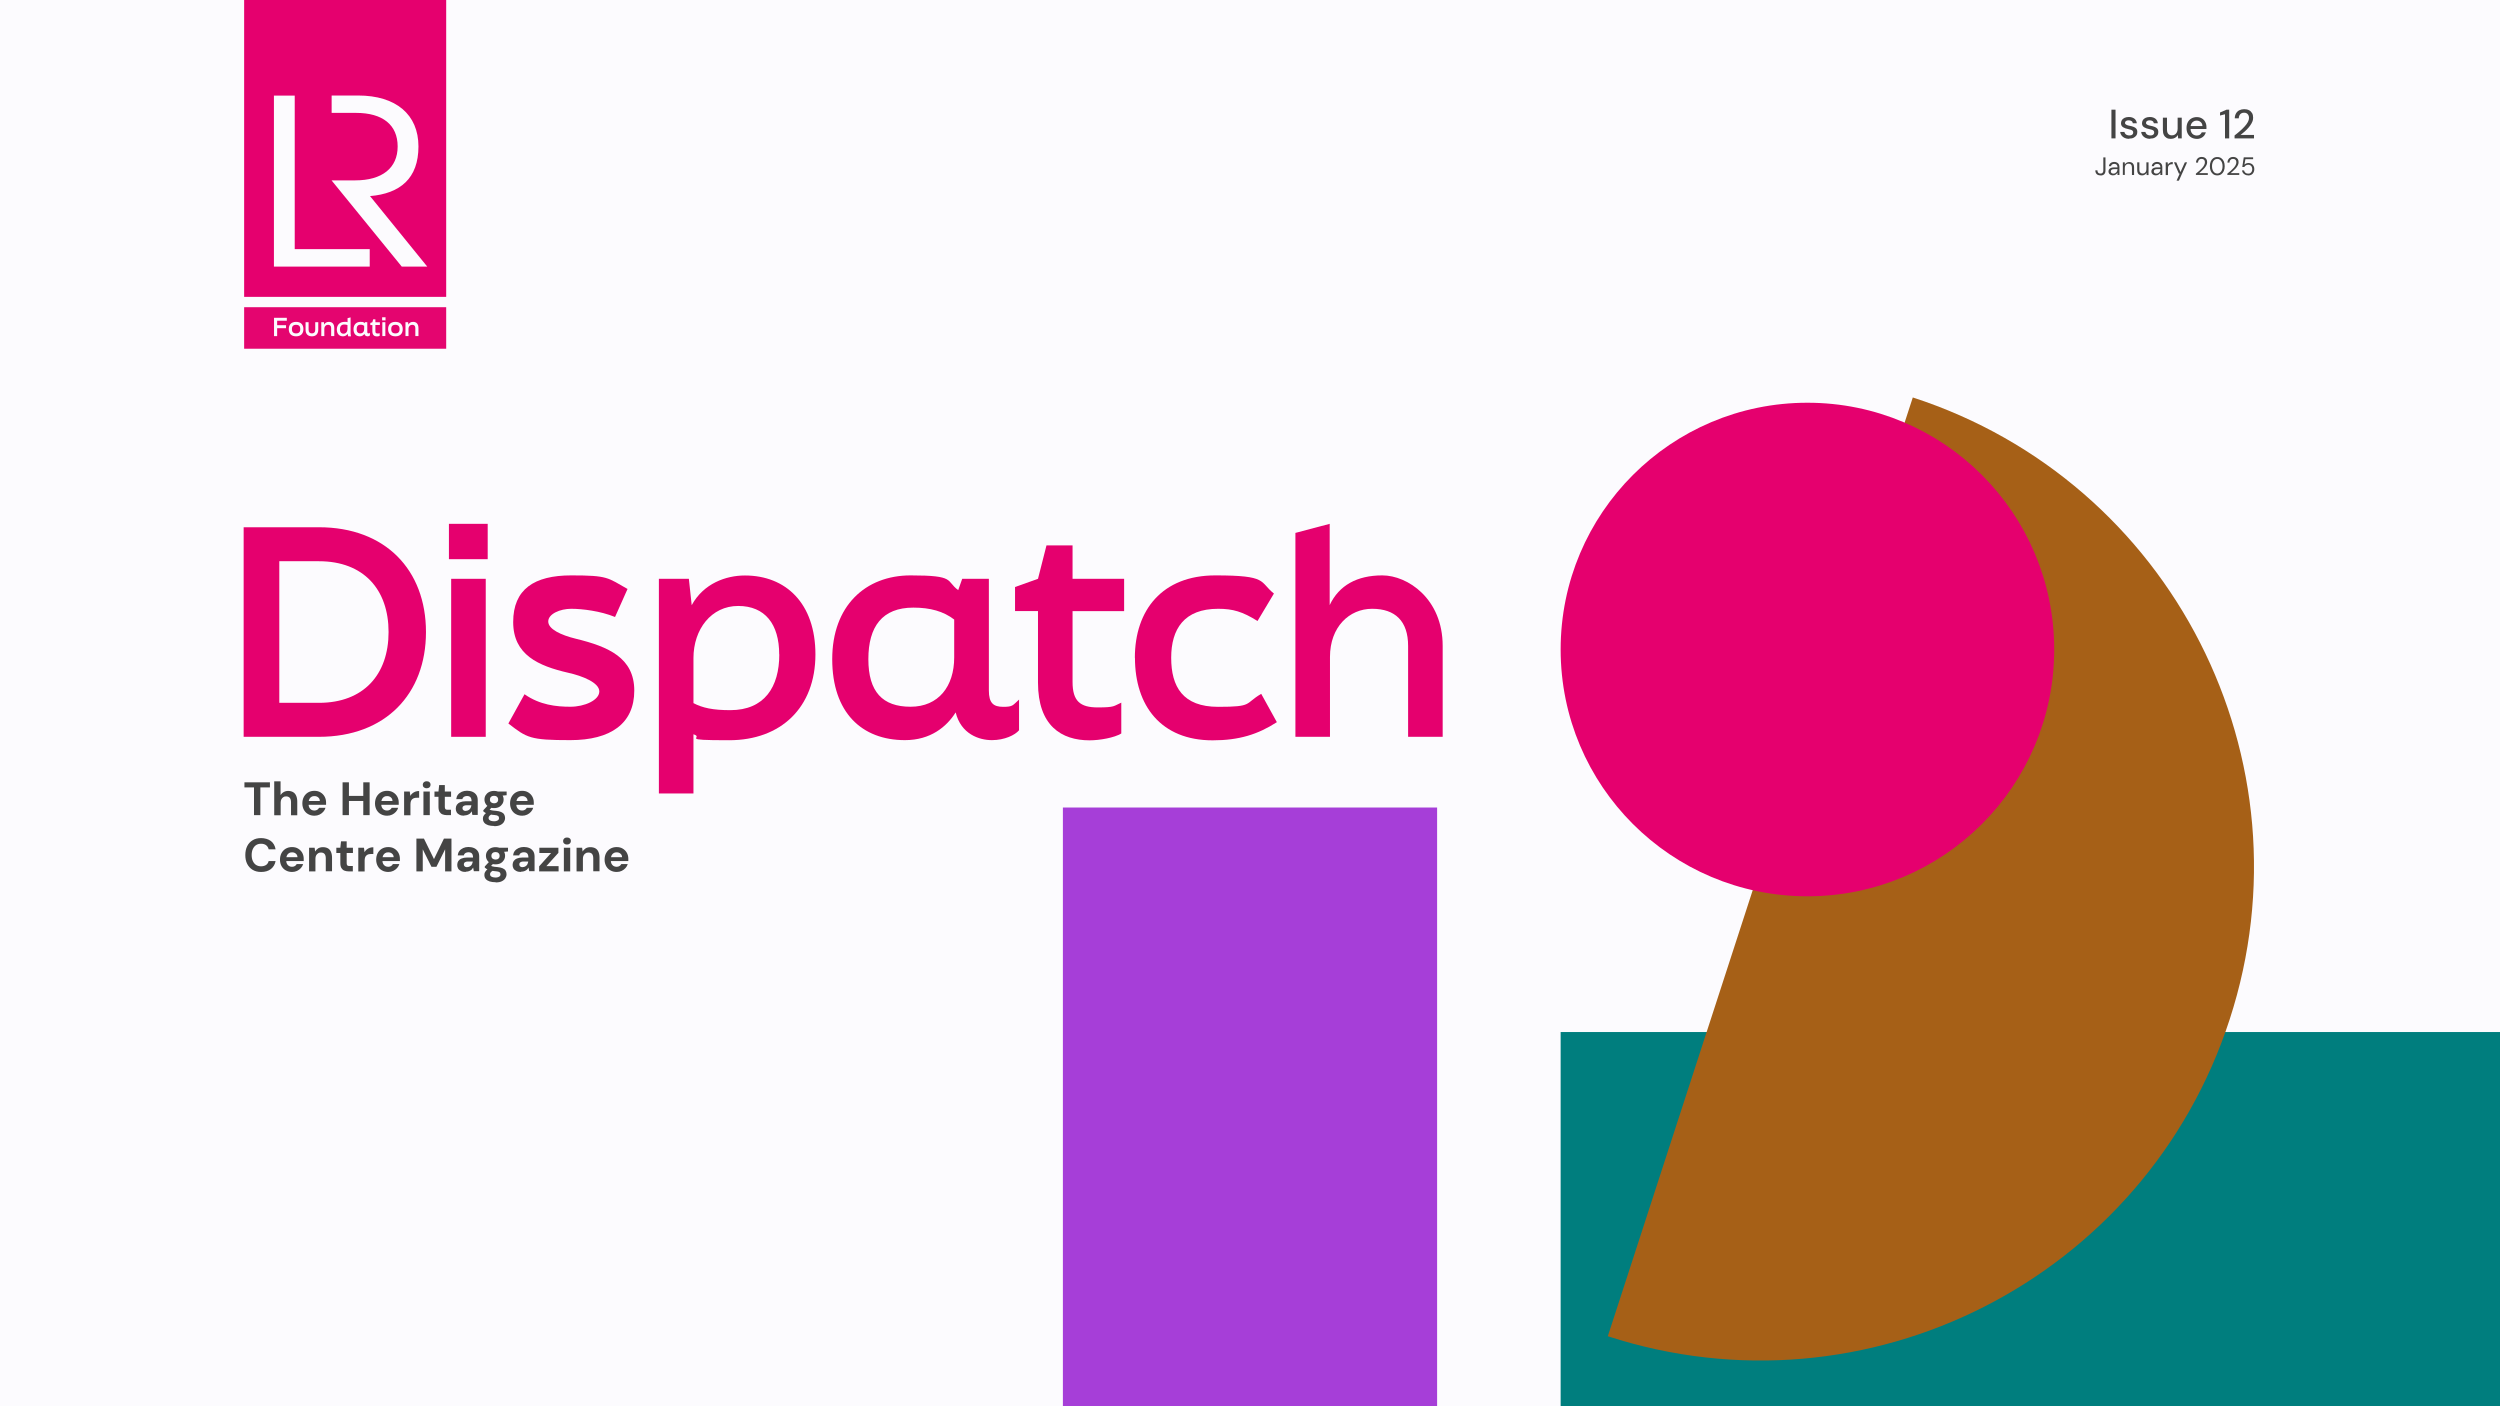 <?xml version="1.0" encoding="UTF-8"?>
<svg id="Layer_1" xmlns="http://www.w3.org/2000/svg" version="1.1" viewBox="0 0 2560 1440">
  <!-- Generator: Adobe Illustrator 29.2.0, SVG Export Plug-In . SVG Version: 2.1.0 Build 108)  -->
  <defs>
    <style>
      .st0 {
        fill: #444;
      }

      .st1 {
        fill: #e4056f;
      }

      .st2 {
        fill: #e5006e;
      }

      .st3 {
        fill: #a66017;
      }

      .st4 {
        fill: #a63ed8;
      }

      .st5 {
        fill: #fcfbfe;
      }

      .st6 {
        fill: #007e7e;
      }
    </style>
  </defs>
  <rect class="st5" width="2560" height="1440"/>
  <g>
    <path class="st2" d="M249.5,539.9h77.1c68.1,0,109.6,43.8,109.6,107.3s-41.5,107.3-109.6,107.3h-77.1v-214.6ZM326.6,719.7c45.8,0,71.3-29,71.3-72.5s-25.5-72.5-71.3-72.5h-40.6v145h40.6Z"/>
    <path class="st2" d="M459.7,572.6v-36.2h39.7v36.2h-39.7ZM462,754.5v-161.8h35.4v161.8h-35.4Z"/>
    <path class="st2" d="M520.6,740.8l16.5-29.9c15.7,11,32.5,12.8,47,12.8s29.6-6.7,29.6-15.7-17.4-15.9-31.9-19.1c-30.4-7-56.3-18.3-56.3-51.9s21.5-47.8,59.4-47.8,37.1,2.3,57.7,13.9l-12.8,28.7c-14.8-6.1-33.6-8.4-44.9-8.4s-23.5,5.2-23.5,13,12.8,13.9,28.4,17.7c33.1,8.1,59.7,19.4,59.7,53.1s-24.1,50.7-65.5,50.7-44.4-2.3-63.5-17.1Z"/>
    <path class="st2" d="M835,670.1c0,54.5-35.4,87.9-88.4,87.9s-24.6-2.3-36.5-6.1v60.6h-35.4v-219.8h30.7l2.9,27c12.2-22.3,35.1-30.4,54.5-30.4,41.8,0,72.2,28.4,72.2,80.9ZM797.9,670.1c0-31-14.5-49.6-42-49.6s-45.8,23.8-45.8,53.4v46.1c9.3,4.9,20,7.2,37.7,7.2,35.1,0,50.2-23.8,50.2-57.1Z"/>
    <path class="st2" d="M1043.5,716.2v31.6c-4.1,4.9-14.8,10.1-27.8,10.1s-31.6-6.1-37.1-28.4c-9.3,14.8-25.8,28.4-51.9,28.4-44.4,0-74.5-28.4-74.5-82.9s33.9-85.8,80.3-85.8,35.7,5.5,48.7,15.1l4.1-11.6h27.3v114.3c0,13,4.6,16.8,14.8,16.8s9.6-1.7,16.2-7.5ZM977.1,673.3v-38.9c-11-8.4-24.4-12.2-41.8-12.2-31.9,0-46.1,19.4-46.1,52.8s14.5,48.7,43.2,48.7,44.7-20.9,44.7-50.5Z"/>
    <path class="st2" d="M1062.9,698.8v-73.1h-23.5v-24.6l23.5-8.4,8.7-34.2h26.7v34.2h52.8v33.1h-52.8v72.5c0,19.7,7.8,26.1,25.8,26.1s16.2-1.5,24.1-4.9v31.6c-7,4.3-22,7-32.5,7-28.7,0-52.8-14.8-52.8-59.2Z"/>
    <path class="st2" d="M1162.1,673.6c0-49,28.1-84.4,82.4-84.4s44.7,6.4,60,18.6l-16.8,28.1c-15.4-9.6-25.2-12.5-40.3-12.5-34.8,0-48.1,20.6-48.1,50.2s11.9,50.2,48.1,50.2,26.7-3.2,44.1-13.3l16,29c-19.4,12.5-38.6,18.6-65.8,18.6-52.8,0-79.5-35.4-79.5-84.4Z"/>
    <path class="st2" d="M1326.5,754.5v-208.8l35.1-9.3v83.2c9.6-20.3,28.1-30.4,53.9-30.4s61.8,23.8,61.8,72.2v93.1h-35.4v-93.1c0-25.5-13.3-38-36.8-38s-43.2,18.6-43.2,49.3v81.8h-35.4Z"/>
  </g>
  <g>
    <path class="st0" d="M2162.1,141.7v-29.4h4.2v29.4h-4.2Z"/>
    <path class="st0" d="M2180.4,142.2c-1.8,0-3.4-.3-4.7-.9s-2.4-1.4-3.2-2.5c-.8-1.1-1.3-2.3-1.4-3.7h4.3c.1.7.4,1.3.8,1.8.4.6,1,1,1.7,1.3s1.6.5,2.5.5,1.7-.1,2.3-.4c.6-.3,1-.6,1.3-1.1.3-.5.4-1,.4-1.5,0-.8-.2-1.4-.6-1.8-.4-.4-.9-.7-1.7-1-.7-.2-1.6-.5-2.7-.7-1-.2-1.9-.4-2.8-.7-.9-.3-1.7-.7-2.4-1.1-.7-.4-1.3-1-1.7-1.7-.4-.7-.6-1.5-.6-2.5s.3-2.3,1-3.3c.6-1,1.6-1.7,2.8-2.3,1.2-.5,2.6-.8,4.2-.8,2.4,0,4.2.6,5.7,1.7,1.4,1.1,2.3,2.7,2.5,4.7h-4.1c-.1-1-.5-1.7-1.3-2.2-.7-.5-1.7-.8-2.9-.8s-2.1.2-2.8.7c-.6.5-1,1.1-1,1.9s.2,1,.5,1.3.9.7,1.6,1c.7.3,1.6.5,2.6.7,1.5.3,2.8.6,4,1.1,1.2.4,2.1,1,2.8,1.8.7.8,1.1,2,1.1,3.5,0,1.3-.3,2.5-1,3.5-.7,1-1.7,1.8-2.9,2.4-1.2.6-2.7.8-4.4.8Z"/>
    <path class="st0" d="M2201.9,142.2c-1.8,0-3.4-.3-4.7-.9s-2.4-1.4-3.2-2.5c-.8-1.1-1.3-2.3-1.4-3.7h4.3c.1.7.4,1.3.8,1.8.4.6,1,1,1.7,1.3s1.6.5,2.5.5,1.7-.1,2.3-.4c.6-.3,1-.6,1.3-1.1.3-.5.4-1,.4-1.5,0-.8-.2-1.4-.6-1.8-.4-.4-.9-.7-1.7-1-.7-.2-1.6-.5-2.7-.7-1-.2-1.9-.4-2.8-.7-.9-.3-1.7-.7-2.4-1.1-.7-.4-1.3-1-1.7-1.7-.4-.7-.6-1.5-.6-2.5s.3-2.3,1-3.3c.6-1,1.6-1.7,2.8-2.3,1.2-.5,2.6-.8,4.2-.8,2.4,0,4.2.6,5.7,1.7,1.4,1.1,2.3,2.7,2.5,4.7h-4.1c-.1-1-.5-1.7-1.3-2.2-.7-.5-1.7-.8-2.9-.8s-2.1.2-2.8.7c-.6.5-1,1.1-1,1.9s.2,1,.5,1.3.9.7,1.6,1c.7.3,1.6.5,2.6.7,1.5.3,2.8.6,4,1.1,1.2.4,2.1,1,2.8,1.8.7.8,1.1,2,1.1,3.5,0,1.3-.3,2.5-1,3.5-.7,1-1.7,1.8-2.9,2.4-1.2.6-2.7.8-4.4.8Z"/>
    <path class="st0" d="M2222.9,142.2c-1.7,0-3.1-.3-4.3-1-1.2-.7-2.2-1.7-2.8-3-.7-1.3-1-3-1-5.1v-12.6h4.2v12.1c0,2,.4,3.5,1.3,4.5.9,1,2.1,1.5,3.7,1.5s2.1-.3,3-.8c.9-.5,1.6-1.3,2.1-2.3.5-1,.8-2.2.8-3.7v-11.3h4.2v21.2h-3.7l-.3-3.6c-.6,1.3-1.6,2.3-2.8,3-1.2.7-2.7,1.1-4.3,1.1Z"/>
    <path class="st0" d="M2249.4,142.2c-2,0-3.8-.5-5.4-1.4-1.6-.9-2.8-2.2-3.7-3.9-.9-1.7-1.3-3.6-1.3-5.8s.4-4.2,1.3-5.9c.9-1.7,2.1-3,3.7-3.9,1.6-.9,3.4-1.4,5.5-1.4s3.8.5,5.3,1.4c1.5.9,2.6,2.1,3.4,3.7.8,1.5,1.2,3.2,1.2,5.1s0,.6,0,.9c0,.3,0,.7,0,1.1h-17.3v-3h13.2c0-1.8-.7-3.1-1.8-4.1-1.1-1-2.5-1.5-4.1-1.5s-2.2.3-3.1.8c-1,.5-1.7,1.3-2.3,2.3-.6,1-.9,2.2-.9,3.8v1.2c0,1.6.3,2.9.9,4,.6,1.1,1.3,1.9,2.3,2.4,1,.5,2,.8,3.1.8s2.5-.3,3.3-.9c.9-.6,1.5-1.4,1.9-2.4h4.2c-.4,1.3-1,2.4-1.8,3.5-.9,1-1.9,1.8-3.2,2.4-1.3.6-2.7.9-4.4.9Z"/>
    <path class="st0" d="M2278.4,141.7v-24.7l-5.1,1.3v-3.1l6.7-2.9h2.7v29.4h-4.3Z"/>
    <path class="st0" d="M2288.2,141.7v-3c2-1.5,3.8-3,5.6-4.6,1.8-1.5,3.3-3.1,4.7-4.6,1.4-1.5,2.5-3,3.3-4.5.8-1.5,1.2-2.9,1.2-4.2s-.2-1.8-.5-2.6c-.3-.8-.9-1.5-1.6-2-.7-.5-1.7-.8-3-.8s-2.2.3-3,.8c-.8.5-1.4,1.2-1.8,2.1-.4.9-.6,1.9-.6,2.9h-4.1c0-2,.5-3.7,1.3-5.1.8-1.4,2-2.5,3.4-3.2,1.4-.7,3.1-1.1,4.9-1.1s3.5.3,4.9,1c1.4.7,2.4,1.7,3.2,3,.8,1.3,1.1,2.9,1.1,4.8s-.3,2.7-.8,4c-.5,1.3-1.3,2.6-2.2,3.9-.9,1.3-1.9,2.5-3,3.6-1.1,1.2-2.3,2.3-3.5,3.3-1.2,1-2.3,2-3.4,2.8h13.8v3.5h-19.9Z"/>
  </g>
  <g>
    <path class="st0" d="M2150.8,179.6c-1.1,0-2-.2-2.8-.6-.8-.4-1.4-1-1.8-1.8-.4-.8-.6-1.7-.6-2.8h2.2c0,.6,0,1.2.3,1.7.2.5.5.9,1,1.2.4.3,1,.4,1.8.4s1.3-.1,1.7-.4c.4-.3.7-.7.9-1.1.2-.5.3-1,.3-1.6v-13.4h2.2v13.4c0,1.6-.4,2.9-1.3,3.8-.9.9-2.1,1.3-3.7,1.3Z"/>
    <path class="st0" d="M2163.9,179.6c-1.1,0-1.9-.2-2.7-.6s-1.2-.9-1.6-1.5-.5-1.3-.5-2,.2-1.6.7-2.2c.5-.6,1.1-1.1,2-1.4s1.8-.5,3-.5h3.5c0-.8-.1-1.5-.4-2-.3-.5-.6-1-1.1-1.2s-1.1-.4-1.8-.4-1.6.2-2.2.6c-.6.4-1,1-1.1,1.8h-2.2c.1-.9.4-1.7.9-2.4.5-.6,1.2-1.1,2-1.5.8-.3,1.7-.5,2.5-.5s2.2.2,3,.7c.8.4,1.4,1.1,1.8,1.8.4.8.6,1.7.6,2.8v8.1h-2v-2.3c-.3.4-.5.7-.8,1-.3.3-.6.6-.9.8-.4.2-.8.4-1.2.6s-1,.2-1.6.2ZM2164.2,177.8c.6,0,1.2-.1,1.7-.4.5-.3.9-.6,1.3-1,.3-.4.6-.9.8-1.5.2-.5.3-1.1.3-1.7h0c0,0-3.3,0-3.3,0-.8,0-1.5.1-2.1.3-.5.2-.9.5-1.1.8-.2.4-.3.8-.3,1.2s.1.9.3,1.2c.2.3.5.6,1,.8.4.2.9.3,1.5.3Z"/>
    <path class="st0" d="M2173.8,179.3v-13.1h2v2.3c.5-.8,1.1-1.5,1.9-1.9.8-.5,1.7-.7,2.6-.7s1.9.2,2.7.6c.7.4,1.3,1,1.7,1.8s.6,1.9.6,3.1v7.8h-2.2v-7.6c0-1.3-.3-2.3-.9-3-.6-.7-1.4-1-2.5-1s-1.4.2-2,.5c-.6.4-1,.9-1.4,1.5-.3.7-.5,1.5-.5,2.5v7h-2.2Z"/>
    <path class="st0" d="M2193.4,179.6c-1,0-1.9-.2-2.6-.6-.8-.4-1.3-1-1.7-1.8-.4-.8-.6-1.9-.6-3.1v-7.9h2.2v7.6c0,1.3.3,2.3.9,2.9s1.4,1,2.4,1,1.4-.2,2-.5c.6-.4,1.1-.9,1.4-1.5.3-.7.5-1.5.5-2.5v-7h2.2v13.1h-2v-2.3c-.5.8-1.1,1.5-1.9,1.9-.8.5-1.7.7-2.7.7Z"/>
    <path class="st0" d="M2207.8,179.6c-1.1,0-1.9-.2-2.7-.6s-1.2-.9-1.6-1.5-.5-1.3-.5-2,.2-1.6.7-2.2c.5-.6,1.1-1.1,2-1.4s1.8-.5,3-.5h3.5c0-.8-.1-1.5-.4-2-.3-.5-.6-1-1.1-1.2s-1.1-.4-1.8-.4-1.6.2-2.2.6c-.6.4-1,1-1.1,1.8h-2.2c.1-.9.4-1.7.9-2.4.5-.6,1.2-1.1,2-1.5.8-.3,1.7-.5,2.5-.5s2.2.2,3,.7c.8.4,1.4,1.1,1.8,1.8.4.8.6,1.7.6,2.8v8.1h-2v-2.3c-.3.4-.5.7-.8,1-.3.3-.6.6-.9.8-.4.2-.8.4-1.2.6s-1,.2-1.6.2ZM2208.2,177.8c.6,0,1.2-.1,1.7-.4.5-.3.9-.6,1.3-1,.3-.4.6-.9.8-1.5.2-.5.3-1.1.3-1.7h0c0,0-3.3,0-3.3,0-.8,0-1.5.1-2.1.3-.5.2-.9.5-1.1.8-.2.4-.3.8-.3,1.2s.1.9.3,1.2c.2.3.5.6,1,.8.4.2.9.3,1.5.3Z"/>
    <path class="st0" d="M2217.7,179.3v-13.1h2l.2,2.5c.3-.6.7-1.1,1.1-1.5.5-.4,1-.7,1.7-1,.7-.2,1.4-.3,2.2-.3v2.3h-.8c-.6,0-1.1,0-1.6.2-.5.1-.9.4-1.3.7-.4.3-.7.8-.9,1.3-.2.6-.3,1.3-.3,2.1v6.8h-2.2Z"/>
    <path class="st0" d="M2228.8,185l3.2-7.2h-.8l-5.1-11.6h2.4l4.3,10,4.5-10h2.3l-8.4,18.8h-2.3Z"/>
    <path class="st0" d="M2248.6,179.3v-1.5c1.2-1,2.4-1.9,3.5-2.9,1.1-1,2.1-2,3-3,.9-1,1.5-1.9,2-2.9s.7-1.8.7-2.7-.1-1.2-.3-1.8c-.2-.5-.6-1-1.1-1.3-.5-.3-1.2-.5-2-.5s-1.5.2-2,.5c-.5.4-.9.8-1.2,1.4-.3.6-.4,1.2-.4,1.9h-2.1c0-1.2.3-2.2.8-3.1.5-.9,1.2-1.5,2-2,.9-.5,1.9-.7,3-.7s2.1.2,2.9.6,1.5,1,2,1.8c.5.8.7,1.8.7,3s-.2,1.7-.5,2.5-.8,1.7-1.4,2.5c-.6.8-1.2,1.6-2,2.3-.7.7-1.5,1.4-2.2,2.1s-1.5,1.3-2.1,1.8h8.9v1.8h-12.1Z"/>
    <path class="st0" d="M2270.5,179.6c-1.6,0-3-.4-4.1-1.2-1.1-.8-2-1.9-2.6-3.3s-.9-3.1-.9-4.9.3-3.5.9-4.9,1.5-2.5,2.6-3.3c1.1-.8,2.5-1.2,4.1-1.2s3,.4,4.1,1.2c1.1.8,2,1.9,2.6,3.3s.9,3.1.9,4.9-.3,3.5-.9,4.9-1.5,2.5-2.6,3.3c-1.1.8-2.5,1.2-4.1,1.2ZM2270.5,177.7c1,0,1.9-.3,2.8-.9.8-.6,1.5-1.5,1.9-2.6.5-1.1.7-2.5.7-4s-.2-2.9-.7-4c-.5-1.1-1.1-2-1.9-2.6-.8-.6-1.7-.9-2.8-.9s-2,.3-2.8.9c-.8.6-1.5,1.4-1.9,2.6-.5,1.1-.7,2.5-.7,4s.2,2.9.7,4,1.1,2,1.9,2.6c.8.6,1.8.9,2.8.9Z"/>
    <path class="st0" d="M2280.8,179.3v-1.5c1.2-1,2.4-1.9,3.5-2.9,1.1-1,2.1-2,3-3,.9-1,1.5-1.9,2-2.9s.7-1.8.7-2.7-.1-1.2-.3-1.8c-.2-.5-.6-1-1.1-1.3-.5-.3-1.2-.5-2-.5s-1.5.2-2,.5c-.5.4-.9.8-1.2,1.4-.3.6-.4,1.2-.4,1.9h-2.1c0-1.2.3-2.2.8-3.1.5-.9,1.2-1.5,2-2,.9-.5,1.9-.7,3-.7s2.1.2,2.9.6,1.5,1,2,1.8c.5.8.7,1.8.7,3s-.2,1.7-.5,2.5-.8,1.7-1.4,2.5c-.6.8-1.2,1.6-2,2.3-.7.7-1.5,1.4-2.2,2.1s-1.5,1.3-2.1,1.8h8.9v1.8h-12.1Z"/>
    <path class="st0" d="M2302.2,179.6c-1.2,0-2.3-.2-3.2-.7-.9-.5-1.6-1.1-2.2-1.8-.5-.8-.9-1.7-1-2.6h2.1c.2,1,.7,1.8,1.4,2.4.7.6,1.7.9,2.9.9s1.6-.2,2.2-.6,1.1-1,1.4-1.6c.3-.7.5-1.5.5-2.3s-.2-1.7-.5-2.4c-.3-.7-.8-1.2-1.4-1.6-.6-.4-1.3-.6-2.1-.6s-1.9.2-2.5.6c-.7.4-1.2,1-1.6,1.7h-2.1l1.5-9.9h9.6v1.9h-7.9l-1,5.6c.4-.5,1-.9,1.7-1.2.7-.3,1.6-.5,2.5-.5s1.7.2,2.4.5c.7.3,1.4.8,1.9,1.3.5.6.9,1.2,1.2,2s.4,1.6.4,2.5-.1,1.7-.4,2.5-.7,1.5-1.2,2.1c-.5.6-1.2,1.1-2,1.4-.8.3-1.7.5-2.7.5Z"/>
  </g>
  <g>
    <path class="st0" d="M260.1,834.7v-28.4h-9.8v-5.2h26.1v5.2h-9.8v28.4h-6.4Z"/>
    <path class="st0" d="M280.8,834.7v-34.6h6.5v14c.8-1.2,1.9-2.3,3.2-3,1.3-.8,2.9-1.2,4.6-1.2s3.7.4,5.1,1.3c1.4.8,2.4,2.1,3.1,3.7.7,1.6,1.1,3.6,1.1,6v13.9h-6.4v-13.3c0-1.9-.4-3.4-1.2-4.4-.8-1-2.1-1.6-3.8-1.6s-2,.3-2.9.8c-.9.5-1.5,1.3-2,2.2-.5,1-.7,2.1-.7,3.5v12.8h-6.5Z"/>
    <path class="st0" d="M322.1,835.3c-2.4,0-4.6-.5-6.5-1.6-1.9-1-3.3-2.5-4.4-4.4-1-1.9-1.6-4-1.6-6.5s.5-4.8,1.5-6.7c1-1.9,2.5-3.5,4.3-4.6,1.9-1.1,4-1.7,6.5-1.7s4.5.5,6.3,1.6c1.8,1.1,3.2,2.5,4.2,4.3,1,1.8,1.5,3.8,1.5,6.1v1.1c0,.4,0,.8,0,1.2h-19.6v-3.9h13.2c0-1.6-.6-2.8-1.7-3.7-1-.9-2.3-1.3-3.8-1.3s-2.1.2-3,.7c-.9.5-1.7,1.3-2.2,2.3-.5,1-.8,2.3-.8,3.9v1.4c0,1.3.2,2.5.7,3.4.5,1,1.2,1.7,2.1,2.3.9.5,1.9.8,3.1.8s2.2-.3,3-.8c.8-.5,1.4-1.2,1.8-2h6.6c-.4,1.5-1.2,2.9-2.3,4.1-1.1,1.2-2.4,2.2-3.9,2.9-1.5.7-3.2,1.1-5.1,1.1Z"/>
    <path class="st0" d="M350.8,834.7v-33.6h6.5v33.6h-6.5ZM356.4,820.2v-5.2h16.7v5.2h-16.7ZM372,834.7v-33.6h6.5v33.6h-6.5Z"/>
    <path class="st0" d="M396.5,835.3c-2.4,0-4.6-.5-6.5-1.6-1.9-1-3.3-2.5-4.4-4.4-1-1.9-1.6-4-1.6-6.5s.5-4.8,1.5-6.7c1-1.9,2.5-3.5,4.3-4.6,1.9-1.1,4-1.7,6.5-1.7s4.5.5,6.3,1.6c1.8,1.1,3.2,2.5,4.2,4.3,1,1.8,1.5,3.8,1.5,6.1v1.1c0,.4,0,.8,0,1.2h-19.6v-3.9h13.2c0-1.6-.6-2.8-1.7-3.7-1-.9-2.3-1.3-3.8-1.3s-2.1.2-3,.7c-.9.5-1.7,1.3-2.2,2.3-.5,1-.8,2.3-.8,3.9v1.4c0,1.3.2,2.5.7,3.4.5,1,1.2,1.7,2.1,2.3.9.5,1.9.8,3.1.8s2.2-.3,3-.8c.8-.5,1.4-1.2,1.8-2h6.6c-.4,1.5-1.2,2.9-2.3,4.1-1.1,1.2-2.4,2.2-3.9,2.9-1.5.7-3.2,1.1-5.1,1.1Z"/>
    <path class="st0" d="M413.8,834.7v-24.2h5.8l.6,4.5c.6-1.1,1.3-2,2.2-2.7.9-.7,1.9-1.3,3-1.7,1.1-.4,2.4-.6,3.8-.6v6.9h-2.2c-1,0-1.8.1-2.7.3-.8.2-1.5.6-2.1,1.1-.6.5-1.1,1.2-1.4,2-.3.9-.5,2-.5,3.3v11.2h-6.5Z"/>
    <path class="st0" d="M436.9,807.2c-1.2,0-2.1-.3-2.9-1-.8-.7-1.1-1.6-1.1-2.6s.4-1.9,1.1-2.6c.8-.7,1.7-1,2.9-1s2.2.3,2.9,1c.8.7,1.1,1.6,1.1,2.6s-.4,1.9-1.1,2.6c-.8.7-1.7,1-2.9,1ZM433.6,834.7v-24.2h6.5v24.2h-6.5Z"/>
    <path class="st0" d="M457.5,834.7c-1.7,0-3.2-.3-4.4-.8-1.3-.5-2.2-1.4-3-2.6-.7-1.2-1.1-2.9-1.1-5.1v-10.3h-4.1v-5.4h4.1l.7-6.6h5.8v6.6h6.4v5.4h-6.4v10.4c0,1.1.2,1.8.7,2.3s1.3.6,2.4.6h3.2v5.5h-4.4Z"/>
    <path class="st0" d="M475.5,835.3c-2,0-3.7-.3-5-1-1.3-.7-2.3-1.5-2.9-2.6-.6-1.1-.9-2.3-.9-3.7s.4-2.8,1.1-3.9c.8-1.1,1.9-2,3.4-2.6,1.5-.6,3.4-1,5.7-1h6c0-1.2-.2-2.2-.5-3-.3-.8-.8-1.4-1.5-1.8-.7-.4-1.6-.6-2.7-.6s-2.2.3-3.1.8c-.8.5-1.4,1.3-1.6,2.4h-6.3c.2-1.7.7-3.2,1.7-4.5,1-1.3,2.3-2.2,3.9-3,1.6-.7,3.4-1.1,5.4-1.1s4.2.4,5.9,1.2c1.7.8,2.9,1.9,3.8,3.3.9,1.4,1.3,3.2,1.3,5.3v15h-5.5l-.7-3.7c-.4.6-.8,1.2-1.2,1.7s-1,1-1.7,1.3c-.6.4-1.4.7-2.2.9s-1.7.3-2.6.3ZM477.1,830.3c.8,0,1.6-.2,2.2-.5.7-.3,1.2-.7,1.7-1.2s.9-1.1,1.1-1.8c.3-.7.5-1.4.6-2.2h0s-4.9,0-4.9,0c-1,0-1.8.1-2.4.4-.6.2-1.1.6-1.4,1-.3.4-.4,1-.4,1.5s.1,1.2.4,1.6.7.7,1.2,1c.5.2,1.2.3,1.9.3Z"/>
    <path class="st0" d="M505.9,845.8c-2.3,0-4.3-.3-6-.8-1.7-.6-3.1-1.4-4-2.5s-1.4-2.5-1.4-4.2.3-2.2.9-3.2c.6-1,1.4-1.9,2.5-2.7,1.1-.8,2.5-1.5,4.2-2.1l2.4,3.2c-1.5.5-2.5,1.1-3.2,1.8-.7.7-1,1.5-1,2.3s.2,1.4.7,1.9c.5.5,1.2.9,2,1.1.8.2,1.8.4,2.9.4s1.9-.1,2.7-.4c.8-.3,1.3-.6,1.8-1.1s.6-1.1.6-1.8-.3-1.6-.9-2.1c-.6-.5-1.8-.9-3.6-1-1.6-.1-3.1-.3-4.3-.6-1.3-.2-2.4-.5-3.3-.9-1-.3-1.8-.7-2.4-1.1-.7-.4-1.2-.8-1.6-1.2v-1.1l5.1-5.5,4.7,1.5-6,6,1.8-3.2c.4.2.7.4,1,.6.3.2.8.3,1.3.5.5.1,1.2.3,2,.4.8.1,1.9.2,3.2.3,2.1.2,3.8.6,5.2,1.2,1.4.6,2.4,1.4,3,2.4.6,1,1,2.2,1,3.7s-.4,2.8-1.2,4.1c-.8,1.3-2,2.3-3.6,3.1-1.6.8-3.7,1.2-6.2,1.2ZM505.9,827.5c-2,0-3.8-.4-5.2-1.2-1.5-.8-2.6-1.8-3.4-3.2-.8-1.3-1.2-2.8-1.2-4.4s.4-3.1,1.2-4.4c.8-1.3,1.9-2.4,3.4-3.2,1.5-.8,3.2-1.2,5.2-1.2s3.8.4,5.3,1.2c1.5.8,2.6,1.9,3.3,3.2.8,1.3,1.2,2.8,1.2,4.4s-.4,3.1-1.2,4.4c-.8,1.3-1.9,2.4-3.3,3.2-1.5.8-3.2,1.2-5.3,1.2ZM505.9,822.6c1.2,0,2.3-.3,3-1,.8-.6,1.2-1.6,1.2-2.8s-.4-2.2-1.2-2.9c-.8-.7-1.8-1-3-1s-2.2.3-3,1c-.8.7-1.2,1.6-1.2,2.9s.4,2.2,1.2,2.8c.8.6,1.8,1,3,1ZM510,815.1l-1.1-4.6h9.9v3.8l-8.9.8Z"/>
    <path class="st0" d="M534.8,835.3c-2.4,0-4.6-.5-6.5-1.6-1.9-1-3.3-2.5-4.4-4.4-1-1.9-1.6-4-1.6-6.5s.5-4.8,1.5-6.7c1-1.9,2.5-3.5,4.3-4.6,1.9-1.1,4-1.7,6.5-1.7s4.5.5,6.3,1.6c1.8,1.1,3.2,2.5,4.2,4.3,1,1.8,1.5,3.8,1.5,6.1v1.1c0,.4,0,.8,0,1.2h-19.6v-3.9h13.2c0-1.6-.6-2.8-1.7-3.7-1-.9-2.3-1.3-3.8-1.3s-2.1.2-3,.7c-.9.5-1.7,1.3-2.2,2.3-.5,1-.8,2.3-.8,3.9v1.4c0,1.3.2,2.5.7,3.4.5,1,1.2,1.7,2.1,2.3.9.5,1.9.8,3.1.8s2.2-.3,3-.8c.8-.5,1.4-1.2,1.8-2h6.6c-.4,1.5-1.2,2.9-2.3,4.1-1.1,1.2-2.4,2.2-3.9,2.9-1.5.7-3.2,1.1-5.1,1.1Z"/>
    <path class="st0" d="M267.4,892.9c-3.4,0-6.2-.7-8.7-2.2-2.4-1.5-4.3-3.5-5.6-6.1-1.3-2.6-1.9-5.6-1.9-9s.6-6.4,1.9-9.1c1.3-2.6,3.2-4.7,5.6-6.1,2.4-1.5,5.3-2.2,8.7-2.2s7.4,1,10,3c2.6,2,4.2,4.9,4.8,8.5h-7.1c-.4-1.8-1.3-3.2-2.6-4.2-1.3-1-3.1-1.5-5.2-1.5s-3.7.5-5.1,1.4c-1.4.9-2.5,2.3-3.3,4s-1.2,3.8-1.2,6.2.4,4.4,1.2,6.1c.8,1.7,1.9,3.1,3.3,4,1.4.9,3.1,1.4,5.1,1.4s3.9-.5,5.2-1.4c1.3-.9,2.2-2.3,2.6-4h7.1c-.6,3.5-2.3,6.2-4.8,8.2-2.6,2-5.9,3-10,3Z"/>
    <path class="st0" d="M299.2,892.9c-2.4,0-4.6-.5-6.5-1.6-1.9-1-3.3-2.5-4.4-4.4-1-1.9-1.6-4-1.6-6.5s.5-4.8,1.5-6.7c1-1.9,2.5-3.5,4.3-4.6,1.9-1.1,4-1.7,6.5-1.7s4.5.5,6.3,1.6c1.8,1.1,3.2,2.5,4.2,4.3,1,1.8,1.5,3.8,1.5,6.1v1.1c0,.4,0,.8,0,1.2h-19.6v-3.9h13.2c0-1.6-.6-2.8-1.7-3.7-1-.9-2.3-1.3-3.8-1.3s-2.1.2-3,.7c-.9.5-1.7,1.3-2.2,2.3-.5,1-.8,2.3-.8,3.9v1.4c0,1.3.2,2.5.7,3.4.5,1,1.2,1.7,2.1,2.3.9.5,1.9.8,3.1.8s2.2-.3,3-.8c.8-.5,1.4-1.2,1.8-2h6.6c-.4,1.5-1.2,2.9-2.3,4.1-1.1,1.2-2.4,2.2-3.9,2.9-1.5.7-3.2,1.1-5.1,1.1Z"/>
    <path class="st0" d="M316.5,892.3v-24.2h5.7l.5,3.9c.7-1.3,1.8-2.4,3.1-3.3,1.4-.8,3-1.2,4.9-1.2s3.7.4,5.1,1.2c1.4.8,2.4,2,3.1,3.6.7,1.6,1.1,3.6,1.1,5.9v14h-6.4v-13.3c0-1.9-.4-3.4-1.2-4.4-.8-1-2.1-1.5-3.8-1.5s-2.1.3-2.9.8c-.8.5-1.5,1.2-2,2.2-.5.9-.7,2.1-.7,3.4v12.9h-6.5Z"/>
    <path class="st0" d="M357,892.3c-1.7,0-3.2-.3-4.4-.8-1.3-.5-2.2-1.4-3-2.6-.7-1.2-1.1-2.9-1.1-5.1v-10.3h-4.1v-5.4h4.1l.7-6.6h5.8v6.6h6.4v5.4h-6.4v10.4c0,1.1.2,1.8.7,2.3s1.3.6,2.4.6h3.2v5.5h-4.4Z"/>
    <path class="st0" d="M366.9,892.3v-24.2h5.8l.6,4.5c.6-1.1,1.3-2,2.2-2.7.9-.7,1.9-1.3,3-1.7,1.1-.4,2.4-.6,3.8-.6v6.9h-2.2c-1,0-1.8.1-2.7.3-.8.2-1.5.6-2.1,1.1-.6.5-1.1,1.2-1.4,2-.3.9-.5,2-.5,3.3v11.2h-6.5Z"/>
    <path class="st0" d="M397.7,892.9c-2.4,0-4.6-.5-6.5-1.6-1.9-1-3.3-2.5-4.4-4.4-1-1.9-1.6-4-1.6-6.5s.5-4.8,1.5-6.7c1-1.9,2.5-3.5,4.3-4.6,1.9-1.1,4-1.7,6.5-1.7s4.5.5,6.3,1.6c1.8,1.1,3.2,2.5,4.2,4.3,1,1.8,1.5,3.8,1.5,6.1v1.1c0,.4,0,.8,0,1.2h-19.6v-3.9h13.2c0-1.6-.6-2.8-1.7-3.7-1-.9-2.3-1.3-3.8-1.3s-2.1.2-3,.7c-.9.5-1.7,1.3-2.2,2.3-.5,1-.8,2.3-.8,3.9v1.4c0,1.3.2,2.5.7,3.4.5,1,1.2,1.7,2.1,2.3.9.5,1.9.8,3.1.8s2.2-.3,3-.8c.8-.5,1.4-1.2,1.8-2h6.6c-.4,1.5-1.2,2.9-2.3,4.1-1.1,1.2-2.4,2.2-3.9,2.9-1.5.7-3.2,1.1-5.1,1.1Z"/>
    <path class="st0" d="M426.4,892.3v-33.6h7.7l10.3,21,10.2-21h7.7v33.6h-6.5v-22.6l-8.9,17.9h-5.1l-8.9-17.9v22.6h-6.5Z"/>
    <path class="st0" d="M477,892.9c-2,0-3.7-.3-5-1-1.3-.7-2.3-1.5-2.9-2.6-.6-1.1-.9-2.3-.9-3.7s.4-2.8,1.1-3.9c.8-1.1,1.9-2,3.4-2.6,1.5-.6,3.4-1,5.7-1h6c0-1.2-.2-2.2-.5-3-.3-.8-.8-1.4-1.5-1.8-.7-.4-1.6-.6-2.7-.6s-2.2.3-3.1.8c-.8.5-1.4,1.3-1.6,2.4h-6.3c.2-1.7.7-3.2,1.7-4.5,1-1.3,2.3-2.2,3.9-3,1.6-.7,3.4-1.1,5.4-1.1s4.2.4,5.9,1.2c1.7.8,2.9,1.9,3.8,3.3.9,1.4,1.3,3.2,1.3,5.3v15h-5.5l-.7-3.7c-.4.6-.8,1.2-1.2,1.7s-1,1-1.7,1.3c-.6.4-1.4.7-2.2.9s-1.7.3-2.6.3ZM478.5,887.9c.8,0,1.6-.2,2.2-.5.7-.3,1.2-.7,1.7-1.2s.9-1.1,1.1-1.8c.3-.7.5-1.4.6-2.2h0s-4.9,0-4.9,0c-1,0-1.8.1-2.4.4-.6.2-1.1.6-1.4,1-.3.4-.4,1-.4,1.5s.1,1.2.4,1.6.7.7,1.2,1c.5.2,1.2.3,1.9.3Z"/>
    <path class="st0" d="M507.4,903.4c-2.3,0-4.3-.3-6-.8-1.7-.6-3.1-1.4-4-2.5s-1.4-2.5-1.4-4.2.3-2.2.9-3.2c.6-1,1.4-1.9,2.5-2.7,1.1-.8,2.5-1.5,4.2-2.1l2.4,3.2c-1.5.5-2.5,1.1-3.2,1.8-.7.7-1,1.5-1,2.3s.2,1.4.7,1.9c.5.5,1.2.9,2,1.1.8.2,1.8.4,2.9.4s1.9-.1,2.7-.4c.8-.3,1.3-.6,1.8-1.1s.6-1.1.6-1.8-.3-1.6-.9-2.1c-.6-.5-1.8-.9-3.6-1-1.6-.1-3.1-.3-4.3-.6-1.3-.2-2.4-.5-3.3-.9-1-.3-1.8-.7-2.4-1.1-.7-.4-1.2-.8-1.6-1.2v-1.1l5.1-5.5,4.7,1.5-6,6,1.8-3.2c.4.2.7.4,1,.6.3.2.8.3,1.3.5.5.1,1.2.3,2,.4.8.1,1.9.2,3.2.3,2.1.2,3.8.6,5.2,1.2,1.4.6,2.4,1.4,3,2.4.6,1,1,2.2,1,3.7s-.4,2.8-1.2,4.1c-.8,1.3-2,2.3-3.6,3.1-1.6.8-3.7,1.2-6.2,1.2ZM507.4,885.1c-2,0-3.8-.4-5.2-1.2-1.5-.8-2.6-1.8-3.4-3.2-.8-1.3-1.2-2.8-1.2-4.4s.4-3.1,1.2-4.4c.8-1.3,1.9-2.4,3.4-3.2,1.5-.8,3.2-1.2,5.2-1.2s3.8.4,5.3,1.2c1.5.8,2.6,1.9,3.3,3.2.8,1.3,1.2,2.8,1.2,4.4s-.4,3.1-1.2,4.4c-.8,1.3-1.9,2.4-3.3,3.2-1.5.8-3.2,1.2-5.3,1.2ZM507.4,880.2c1.2,0,2.3-.3,3-1,.8-.6,1.2-1.6,1.2-2.8s-.4-2.2-1.2-2.9c-.8-.7-1.8-1-3-1s-2.2.3-3,1c-.8.7-1.2,1.6-1.2,2.9s.4,2.2,1.2,2.8c.8.6,1.8,1,3,1ZM511.4,872.7l-1.1-4.6h9.9v3.8l-8.9.8Z"/>
    <path class="st0" d="M533.7,892.9c-2,0-3.7-.3-5-1-1.3-.7-2.3-1.5-2.9-2.6-.6-1.1-.9-2.3-.9-3.7s.4-2.8,1.1-3.9c.8-1.1,1.9-2,3.4-2.6,1.5-.6,3.4-1,5.7-1h6c0-1.2-.2-2.2-.5-3-.3-.8-.8-1.4-1.5-1.8-.7-.4-1.6-.6-2.7-.6s-2.2.3-3.1.8c-.8.5-1.4,1.3-1.6,2.4h-6.3c.2-1.7.7-3.2,1.7-4.5,1-1.3,2.3-2.2,3.9-3,1.6-.7,3.4-1.1,5.4-1.1s4.2.4,5.9,1.2c1.7.8,2.9,1.9,3.8,3.3.9,1.4,1.3,3.2,1.3,5.3v15h-5.5l-.7-3.7c-.4.6-.8,1.2-1.2,1.7s-1,1-1.7,1.3c-.6.4-1.4.7-2.2.9s-1.7.3-2.6.3ZM535.3,887.9c.8,0,1.6-.2,2.2-.5.7-.3,1.2-.7,1.7-1.2s.9-1.1,1.1-1.8c.3-.7.5-1.4.6-2.2h0s-4.9,0-4.9,0c-1,0-1.8.1-2.4.4-.6.2-1.1.6-1.4,1-.3.4-.4,1-.4,1.5s.1,1.2.4,1.6.7.7,1.2,1c.5.2,1.2.3,1.9.3Z"/>
    <path class="st0" d="M552.1,892.3v-5.2l12.2-13.6h-12v-5.4h19.5v5.2l-12.3,13.6h12.5v5.4h-19.9Z"/>
    <path class="st0" d="M580.6,864.8c-1.2,0-2.1-.3-2.9-1-.8-.7-1.1-1.6-1.1-2.6s.4-1.9,1.1-2.6c.8-.7,1.7-1,2.9-1s2.2.3,2.9,1c.8.7,1.1,1.6,1.1,2.6s-.4,1.9-1.1,2.6c-.8.7-1.7,1-2.9,1ZM577.4,892.3v-24.2h6.5v24.2h-6.5Z"/>
    <path class="st0" d="M590.4,892.3v-24.2h5.7l.5,3.9c.7-1.3,1.8-2.4,3.1-3.3,1.4-.8,3-1.2,4.9-1.2s3.7.4,5.1,1.2c1.4.8,2.4,2,3.1,3.6.7,1.6,1.1,3.6,1.1,5.9v14h-6.4v-13.3c0-1.9-.4-3.4-1.2-4.4-.8-1-2.1-1.5-3.8-1.5s-2.1.3-2.9.8c-.8.5-1.5,1.2-2,2.2-.5.9-.7,2.1-.7,3.4v12.9h-6.5Z"/>
    <path class="st0" d="M631.6,892.9c-2.4,0-4.6-.5-6.5-1.6-1.9-1-3.3-2.5-4.4-4.4-1-1.9-1.6-4-1.6-6.5s.5-4.8,1.5-6.7c1-1.9,2.5-3.5,4.3-4.6,1.9-1.1,4-1.7,6.5-1.7s4.5.5,6.3,1.6c1.8,1.1,3.2,2.5,4.2,4.3,1,1.8,1.5,3.8,1.5,6.1v1.1c0,.4,0,.8,0,1.2h-19.6v-3.9h13.2c0-1.6-.6-2.8-1.7-3.7-1-.9-2.3-1.3-3.8-1.3s-2.1.2-3,.7c-.9.5-1.7,1.3-2.2,2.3-.5,1-.8,2.3-.8,3.9v1.4c0,1.3.2,2.5.7,3.4.5,1,1.2,1.7,2.1,2.3.9.5,1.9.8,3.1.8s2.2-.3,3-.8c.8-.5,1.4-1.2,1.8-2h6.6c-.4,1.5-1.2,2.9-2.3,4.1-1.1,1.2-2.4,2.2-3.9,2.9-1.5.7-3.2,1.1-5.1,1.1Z"/>
  </g>
  <rect class="st4" x="1088.4" y="826.9" width="383.2" height="613.1"/>
  <rect class="st6" x="1598.1" y="1056.8" width="961.9" height="383.2"/>
  <path class="st3" d="M1646.4,1368.3c265.5,86.3,550.6-59,636.8-324.5,86.3-265.5-59-550.6-324.5-636.8l-312.3,961.3Z"/>
  <path class="st2" d="M1850.8,917.8c139.6,0,252.7-113.1,252.7-252.7s-113.1-252.7-252.7-252.7-252.7,113.1-252.7,252.7,113.1,252.7,252.7,252.7"/>
  <g>
    <g>
      <path class="st1" d="M404.9,332.6c-3.1,0-4.3,1.7-4.3,4.4s1.2,4.4,4.3,4.4,4.3-1.7,4.3-4.4-1.2-4.4-4.3-4.4Z"/>
      <path class="st1" d="M348.1,337.3c0,2.7,1.3,4.4,3.7,4.4s4-2.1,4-4.7v-4.1c-.8-.4-1.8-.6-3.3-.6-3.1,0-4.4,2.1-4.4,5Z"/>
      <path class="st1" d="M365.2,337.1c0,2.8,1.3,4.3,3.8,4.3s3.9-1.8,3.9-4.4v-3.4c-1-.7-2.1-1.1-3.7-1.1-2.8,0-4,1.7-4,4.6Z"/>
      <path class="st1" d="M303.2,332.6c-3.1,0-4.3,1.7-4.3,4.4s1.2,4.4,4.3,4.4,4.3-1.7,4.3-4.4-1.2-4.4-4.3-4.4Z"/>
      <path class="st1" d="M250,314.6v42.5h206.9v-42.5h-206.9ZM293.7,328.4h-9.9v4.6h9.1v3.1h-9.1v8.1h-3.2v-18.8h13.1v3.1ZM303.2,344.4c-5.1,0-7.5-3-7.5-7.4s2.4-7.4,7.5-7.4,7.5,3,7.5,7.4-2.4,7.4-7.5,7.4ZM325.9,337.7c0,4.2-2.4,6.7-6.5,6.7s-6.5-2.4-6.5-6.7v-7.8h3.1v7.8c0,2.6,1.3,3.7,3.4,3.7s3.4-1.1,3.4-3.7v-7.8h3.1v7.8ZM342.2,344.1h-3.1v-8.2c0-2.2-1.2-3.3-3.2-3.3s-3.8,1.5-3.8,4.3v7.2h-3.1v-14.2h2.7l.3,2.5c1-2,2.6-2.8,4.9-2.8,3.3,0,5.4,2.1,5.4,6.4v8.2ZM356.6,344.4c-.3-.8-.5-1.6-.6-2.6-1.1,1.9-3.1,2.6-4.8,2.6-3.7,0-6.3-2.5-6.3-7.1s3.1-7.7,7.8-7.7,2.2.2,3.2.5v-4.3l3.1-.8v14.1c0,2.1,0,3.4.4,5.3h-2.8ZM378.8,343.5c-.4.4-1.3.9-2.4.9s-2.8-.5-3.3-2.5c-.8,1.3-2.3,2.5-4.6,2.5-3.9,0-6.5-2.5-6.5-7.3s3-7.5,7-7.5,3.1.5,4.3,1.3l.4-1h2.4v10c0,1.1.4,1.5,1.3,1.5s.8-.2,1.4-.7v2.8ZM389,332.8h-4.6v6.4c0,1.7.7,2.3,2.3,2.3s1.4-.1,2.1-.4v2.8c-.6.4-1.9.6-2.9.6-2.5,0-4.6-1.3-4.6-5.2v-6.4h-2.1v-2.2l2.1-.7.8-3h2.3v3h4.6v2.9ZM394.6,344.1h-3.1v-14.2h3.1v14.2ZM394.8,328.1h-3.5v-3.2h3.5v3.2ZM404.9,344.4c-5.1,0-7.5-3-7.5-7.4s2.4-7.4,7.5-7.4,7.5,3,7.5,7.4-2.4,7.4-7.5,7.4ZM428.4,344.1h-3.1v-8.2c0-2.2-1.2-3.3-3.2-3.3s-3.8,1.5-3.8,4.3v7.2h-3.1v-14.2h2.7l.3,2.5c1-2,2.6-2.8,4.9-2.8,3.3,0,5.4,2.1,5.4,6.4v8.2Z"/>
    </g>
    <path class="st2" d="M456.9,0h-206.9v67.1h0v236.9h206.9V77.6h0V0ZM378.6,273h-98.1V97.9h21.3v157.2h76.8v17.8ZM411.4,273l-71.9-88.3h24.3c27.4,0,43.4-12.6,43.4-34.7s-15.3-34.4-42.6-34.4h-25v-17.8h27.1c38.8,0,61.8,19.5,61.8,52.2s-18.7,48.2-49.6,50.8l58.6,72.2h-26Z"/>
  </g>
</svg>